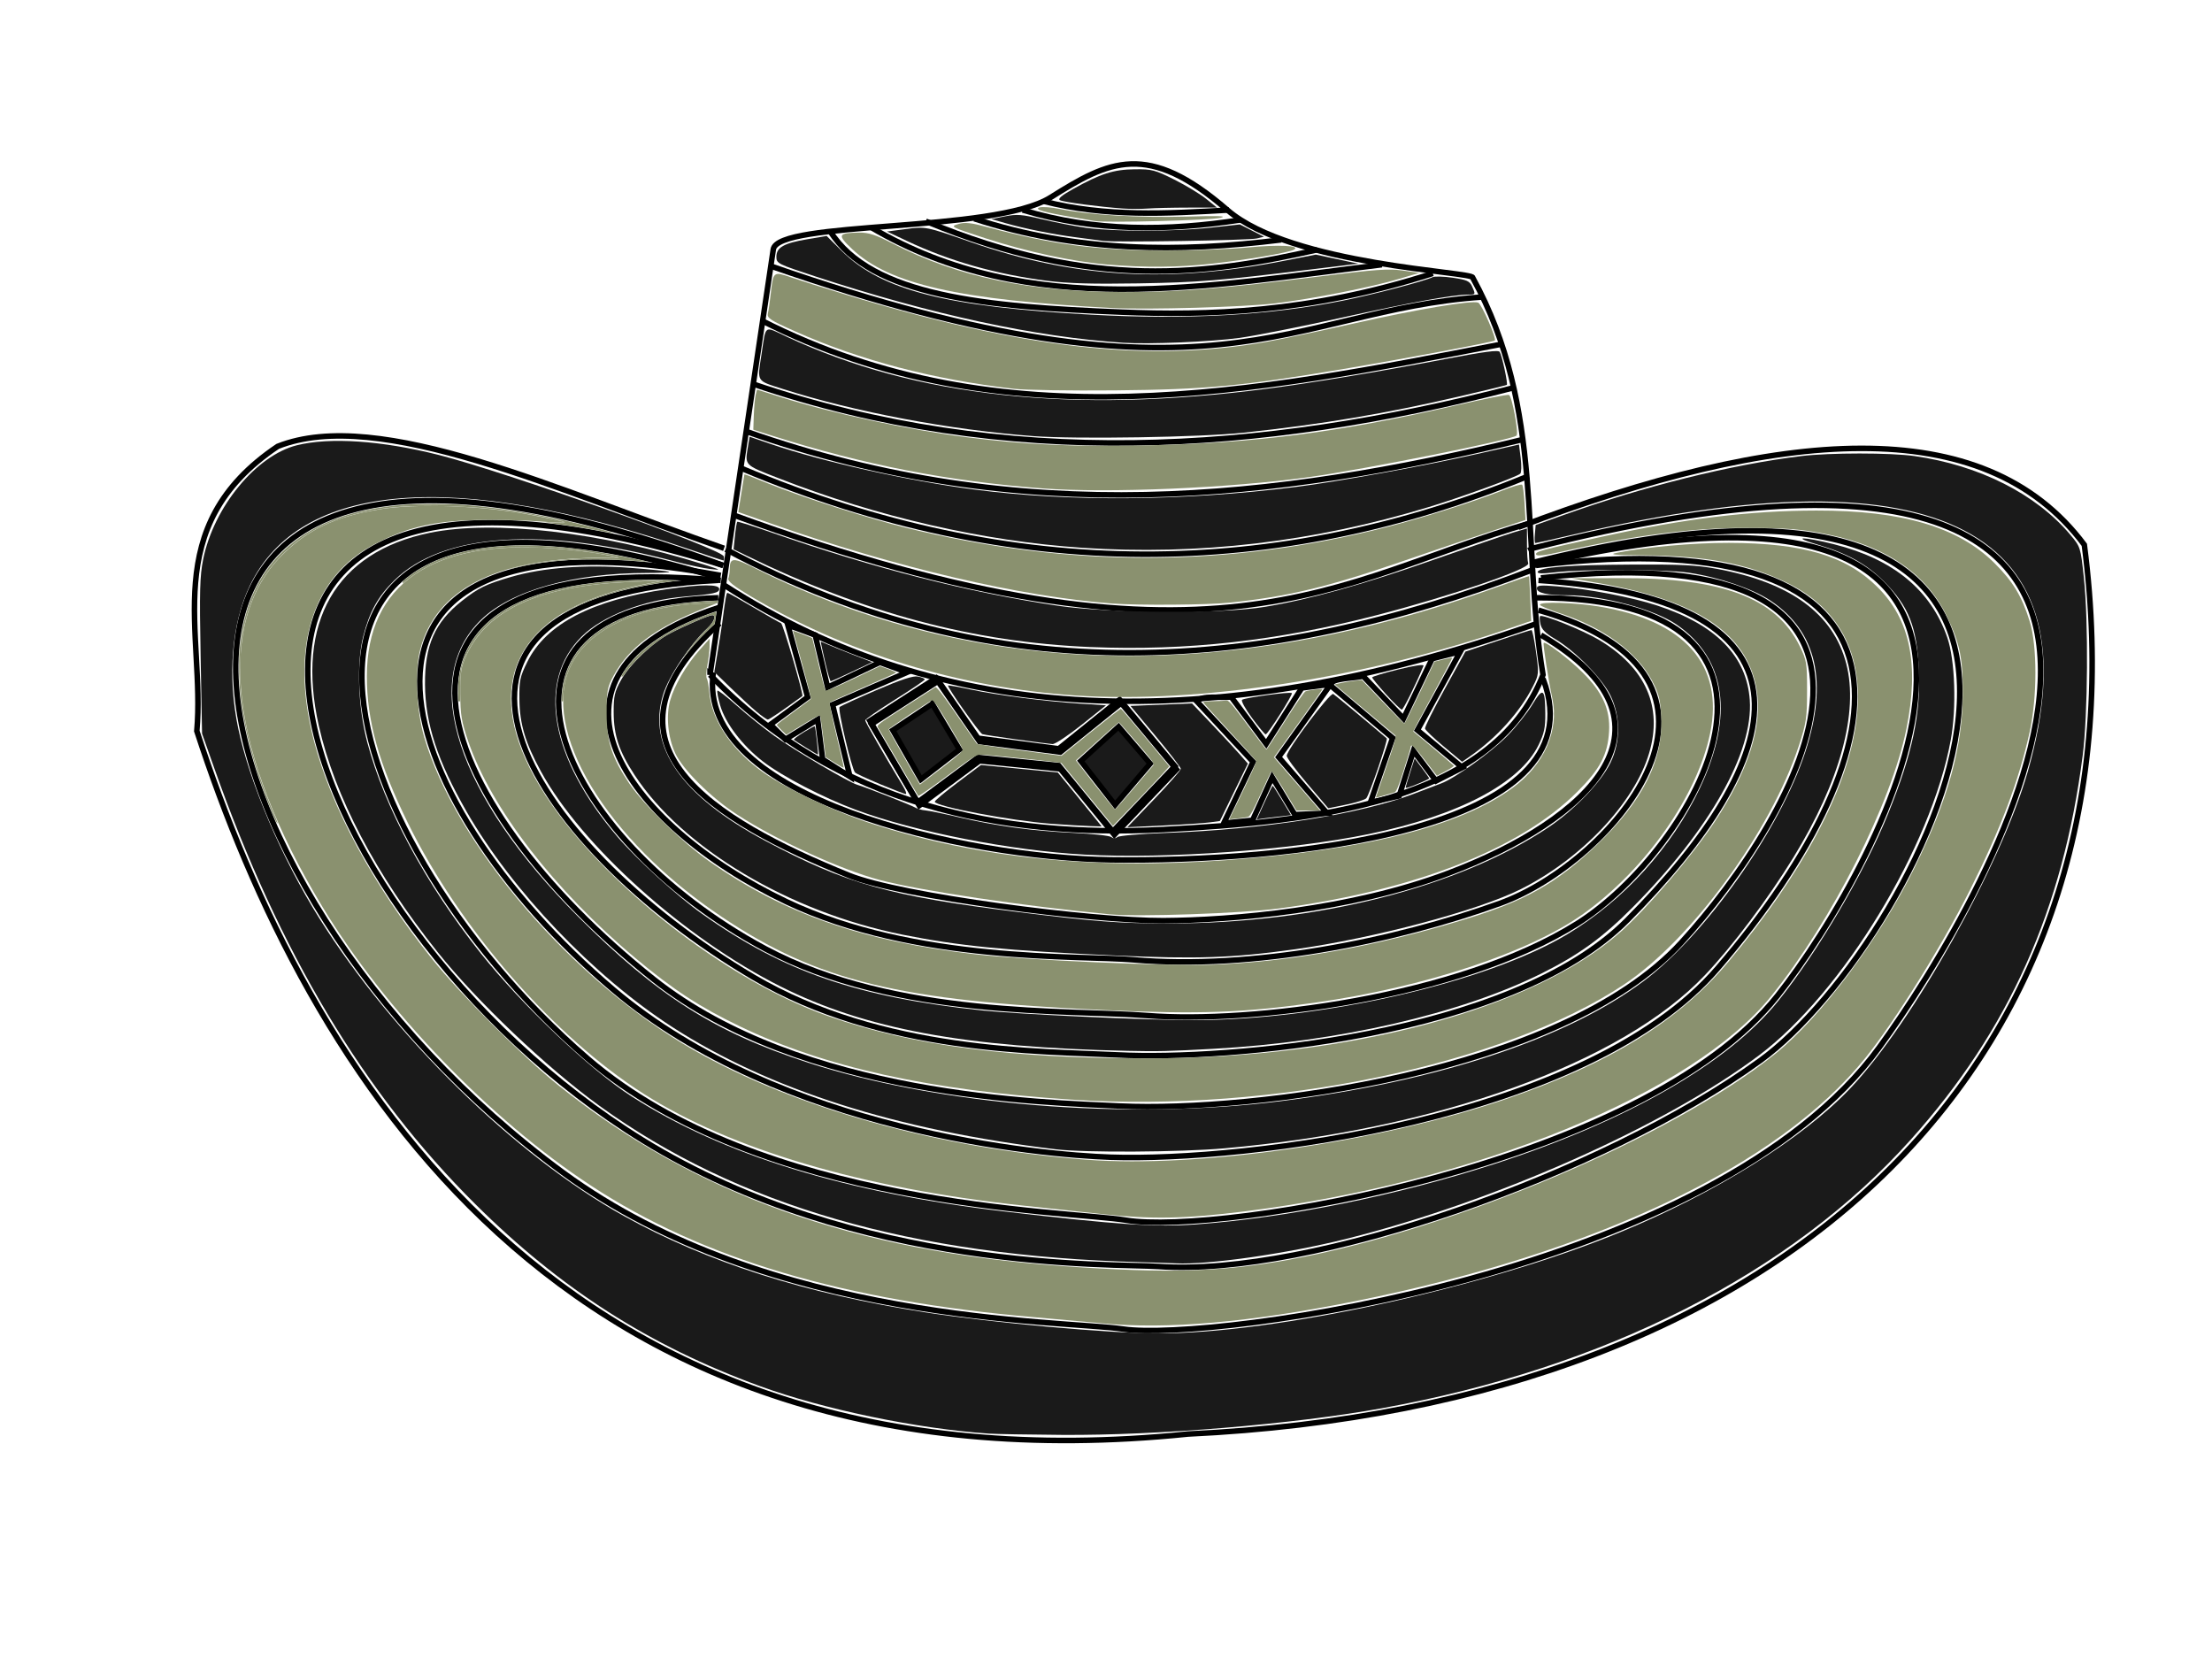<?xml version="1.0" encoding="UTF-8" standalone="no"?>
<!-- Created with Inkscape (http://www.inkscape.org/) -->
<svg
    xmlns:inkscape="http://www.inkscape.org/namespaces/inkscape"
    xmlns:rdf="http://www.w3.org/1999/02/22-rdf-syntax-ns#"
    xmlns="http://www.w3.org/2000/svg"
    xmlns:cc="http://creativecommons.org/ns#"
    xmlns:dc="http://purl.org/dc/elements/1.1/"
    xmlns:sodipodi="http://sodipodi.sourceforge.net/DTD/sodipodi-0.dtd"
    xmlns:svg="http://www.w3.org/2000/svg"
    xmlns:ns1="http://sozi.baierouge.fr"
    xmlns:xlink="http://www.w3.org/1999/xlink"
    id="svg4165"
    sodipodi:docname="Sombrero.svg"
    viewBox="0 0 400 300"
    version="1.1"
    inkscape:version="0.47 r22583"
  >
  <defs
      id="defs4169"
    >
    <filter
        id="filter4509"
        inkscape:menu="Non realistic 3D shaders"
        height="1.5"
        width="1.5"
        color-interpolation-filters="sRGB"
        y="-.25"
        x="-.25"
        inkscape:menu-tooltip="Dark version of non realistic smooth shading"
        inkscape:label="Smooth shader dark"
      >
      <feGaussianBlur
          id="feGaussianBlur4511"
          stdDeviation="7"
          result="result8"
      />
      <feComposite
          id="feComposite4513"
          operator="xor"
          in="result8"
          in2="result8"
          result="result6"
      />
      <feDisplacementMap
          id="feDisplacementMap4515"
          scale="75"
          yChannelSelector="A"
          in2="result6"
          result="result4"
          xChannelSelector="A"
          in="result8"
      />
      <feComposite
          id="feComposite4517"
          in2="result4"
          k1="2"
          result="result2"
          in="SourceGraphic"
          operator="arithmetic"
      />
    </filter
    >
  </defs
  >
  <sodipodi:namedview
      id="namedview4167"
      bordercolor="#666666"
      inkscape:pageshadow="2"
      guidetolerance="10"
      pagecolor="#ffffff"
      gridtolerance="10"
      inkscape:window-maximized="1"
      inkscape:zoom="1.1125147"
      objecttolerance="10"
      borderopacity="1"
      inkscape:current-layer="svg4165"
      inkscape:cx="339.38022"
      inkscape:cy="184.58348"
      inkscape:window-y="-8"
      inkscape:window-x="-8"
      inkscape:window-width="1024"
      showgrid="false"
      inkscape:pageopacity="0"
      inkscape:window-height="718"
  />
  <g
      id="g4427"
      style="filter:url(#filter4509)"
    >
    <path
        id="path4177"
        sodipodi:nodetypes="ccssccsc"
        style="stroke:#000000;stroke-width:1px;fill:none"
        d="m128.39 122.03 11.441-76.907c0.678-5.316 39.835-2.94 50.156-9.424 10.576-6.644 17.52-10.242 31.987 2.296 11.573 10.031 44.725 11.146 44.34 12.212 13.116 23.941 8.729 47.881 12.712 71.822-9.086 23.204-41.692 26.585-68.658 27.981-29.061 1.504-59.172-4.331-81.978-27.981z"
    />
    <path
        id="path4179"
        sodipodi:nodetypes="cccccc"
        style="stroke:#000000;stroke-width:1px;fill:none"
        d="m130.93 99.153c-29.51-10.233-62.373-25.743-80.718-18.433-21.68 14.576-13.068 33.81-14.619 51.48 19.937 61.07 65.577 138.74 179.24 127.12 110.59-5.22 173.94-69.27 162.08-160.8-18.22-24.432-55.37-21.026-102.33-3.181"
    />
    <path
        id="path4181"
        sodipodi:nodetypes="cc"
        style="stroke:#000000;stroke-width:1px;fill:none"
        d="m188.76 36.408c11.161 2.861 22.322 2.222 33.483 1.573"
    />
    <path
        id="path4183"
        sodipodi:nodetypes="cc"
        style="stroke:#000000;stroke-width:1px;fill:none"
        d="m184.94 37.981c13.108 3.969 26.217 3.801 39.325 1.798"
    />
    <path
        id="path4185"
        sodipodi:nodetypes="cc"
        style="stroke:#000000;stroke-width:1px;fill:none"
        d="m176.18 39.554c18.502 6.052 37.003 6.121 55.505 3.82"
    />
    <path
        id="path4187"
        sodipodi:nodetypes="cc"
        style="stroke:#000000;stroke-width:1px;fill:none"
        d="m238.2 45.172c-19.769 4.441-40.41 7.478-70.786-5.168"
    />
    <path
        id="path4189"
        sodipodi:nodetypes="cc"
        style="stroke:#000000;stroke-width:1px;fill:none"
        d="m157.53 41.127c28.746 16.936 60.726 10.59 92.358 6.742"
    />
    <path
        id="path4191"
        sodipodi:nodetypes="csc"
        style="stroke:#000000;stroke-width:1px;fill:none"
        d="m259.1 49.442c-22.432 7.213-41.08 7.616-56.167 7.012-24.634-0.986-45.426-2.852-52.821-14.653"
    />
    <path
        id="path4193"
        sodipodi:nodetypes="cc"
        style="stroke:#000000;stroke-width:1px;fill:none"
        d="m139.32 48.093c80.394 28.003 93.681 7.998 128.76 5.618"
    />
    <path
        id="path4195"
        sodipodi:nodetypes="cc"
        style="stroke:#000000;stroke-width:1px;fill:none"
        d="m271.46 62.25c-44.57 8.667-90 17.911-133.71-4.269"
    />
    <path
        id="path4197"
        sodipodi:nodetypes="cc"
        style="stroke:#000000;stroke-width:1px;fill:none"
        d="m136.18 69.441c45.842 15.587 91.684 12.572 137.53 0.674"
    />
    <path
        id="path4199"
        sodipodi:nodetypes="cc"
        style="stroke:#000000;stroke-width:1px;fill:none"
        d="m275.05 79.553c-44.39 10.735-89.89 16.186-140.22-1.573"
    />
    <path
        id="path4201"
        sodipodi:nodetypes="cc"
        style="stroke:#000000;stroke-width:1px;fill:none"
        d="m134.16 84.722c49.262 20.762 96.579 20.13 142.25 1.348"
    />
    <path
        id="path4203"
        sodipodi:nodetypes="cc"
        style="stroke:#000000;stroke-width:1px;fill:none"
        d="m276.63 94.609c-34.86 10.001-56.59 30.451-144.27-1.573"
    />
    <path
        id="path4205"
        sodipodi:nodetypes="cc"
        style="stroke:#000000;stroke-width:1px;fill:none"
        d="m131.23 99.328c49.208 26.382 97.603 22.243 145.62 3.82"
    />
    <path
        id="path4207"
        sodipodi:nodetypes="cc"
        style="stroke:#000000;stroke-width:1px;fill:none"
        d="m277.75 112.81c-59.462 20.888-107.65 18.287-146.74-6.966"
    />
    <path
        id="path4209"
        sodipodi:nodetypes="cscc"
        style="stroke:#000000;stroke-width:1px;fill:none"
        d="m128.99 121.58c-3.316 22.793 45.638 33.546 71.911 33.91 30.243 0.419 88.588-4.74 78.199-32.562l-0.449-0.449"
    />
    <path
        id="path4211"
        sodipodi:nodetypes="csssc"
        style="stroke:#000000;stroke-width:1px;fill:none"
        d="m130.13 112.72c-24.234 21.634-1.32 35.537 23.364 45.566 9.345 3.797 44.213 8.259 56.837 8.2 12.404-0.058 33.894-1.914 51.503-8.555 25.821-9.739 43.813-27.184 16.818-43.095"
    />
    <path
        id="path4235"
        sodipodi:nodetypes="csssc"
        style="stroke:#000000;stroke-width:1px;fill:none"
        d="m129.89 109.89c-36.505 11.955-16.878 39.241 12.31 53.158 23.29 11.105 53.03 9.672 62.743 10.517 21.455 1.865 47.282-3.339 66.298-10.211 20.669-7.469 49.076-40.916 6.962-53.014"
    />
    <path
        id="path4237"
        sodipodi:nodetypes="cssscc"
        style="stroke:#000000;stroke-width:1px;fill:none"
        d="m129.89 108.09c-48.641 1.47-28.948 43.435 8.51 63.484 23.548 12.604 55.04 10.968 69.213 12.081 18.212 1.43 55.952-3.074 77.555-16.617 21.22-13.303 47.788-59.06-7.415-58.948"
    />
    <path
        id="path4239"
        sodipodi:nodetypes="csssc"
        style="stroke:#000000;stroke-width:1px;fill:none"
        d="m129.89 104.95c-63.148 2.999-34.459 47.72 6.376 71.767 23.227 13.678 51.702 13.341 66.043 14.052 19.154 0.949 70.811-3.143 91.909-24.334 28.798-28.924 37.878-57.919-16.016-61.484"
    />
    <path
        id="path4241"
        sodipodi:nodetypes="csssc"
        style="stroke:#000000;stroke-width:1px;fill:none"
        d="m130.34 104.95c-72.041-6.508-51.961 40.511-12.125 72.139 26.81 21.286 70.428 22.273 84.493 22.922 23.279 1.074 79.601-5.755 101.35-29.592 20.748-22.739 51.149-74.401-25.407-65.918"
    />
    <path
        id="path4243"
        sodipodi:nodetypes="csssc"
        style="stroke:#000000;stroke-width:1px;fill:none"
        d="m130.34 104.05c-78.509-14.526-60.195 40.466-19.369 74.967 30.29 25.598 77.262 29.822 89.915 30.246 24.184 0.81 86.137-6.674 109.74-34.178 34.325-39.994 41.025-81.798-32.874-72.832"
    />
    <path
        id="path4245"
        sodipodi:nodetypes="csssc"
        style="stroke:#000000;stroke-width:1px;fill:none"
        d="m129.89 104.5c-92.602-28.601-71.343 45.687-23.687 86.873 31.275 27.029 86.74 27.53 97.438 29.281 16.881 2.763 93.471-9.849 117.78-40.597 17.954-22.711 63.75-103.6-44.115-77.803"
    />
    <path
        id="path4247"
        sodipodi:nodetypes="csssc"
        style="stroke:#000000;stroke-width:1px;fill:none"
        d="m130.78 102.25c-115.28-36.139-79.599 63.81-14.57 103.93 38.907 24 85.508 22.286 93.226 22.841 27.532 1.978 80.509-16.636 108.88-37.245 29.548-21.468 80.327-120.61-41.462-89.97"
    />
    <path
        id="path4249"
        sodipodi:nodetypes="cssscc"
        style="stroke:#000000;stroke-width:1px;fill:none"
        d="m130.78 102.25c-125.93-46.799-99.49 58.07-28.95 109.8 37.305 27.354 90.158 26.656 101.35 28.293 15.487 2.265 106.7-9.736 136.67-50.969 18.52-25.475 80.084-126.42-62.556-90.267l-0.899 0.449"
    />
    <path
        id="path4251"
        style="stroke:#000000;stroke-width:1px;fill:none"
        d="m139.32 131.01 6.742-4.944-3.595-13.034 4.944 1.798 2.247 9.438 9.438-4.494 4.944 1.798-13.483 5.843 3.146 13.034-4.944-3.146-0.899-7.191-5.843 3.595-2.697-2.697z"
    />
    <path
        id="path4251-3"
        sodipodi:nodetypes="cccccccccccccc"
        style="stroke:#000000;stroke-width:1px;fill:none"
        d="m221.3 148.85 5.298-11.079-10.181-10.947c0.845-1.133 4.173-0.582 6.229-0.781l6.324 8.482 6.44-10.118 5.218-0.668-9.417 13.171 8.771 10.141-5.836 0.257-4.095-6.765-3.545 7.784-5.206 0.525v0z"
    />
    <path
        id="path4251-3-8"
        sodipodi:nodetypes="cccccccccccccc"
        style="stroke:#000000;stroke-width:1px;fill:none"
        d="m247.84 145.03 3.997-11.588-11.422-9.645c0.703-1.226 4.073-1.079 6.09-1.523l7.296 7.661 5.179-10.819 5.1-1.29-7.767 14.206 8.127 6.768-4.752 2.416-4.091-5.438-2.584 8.153-5.105 1.146-0.068-0.047z"
    />
    <path
        id="path4297"
        style="stroke:#000000;stroke-width:1px;fill:none"
        d="m169.32 122.59-12.022 7.753 8.652 14.719 10.899-8.09 14.607 1.461 9.775 11.91 11.236-11.798-10-12.022-11.011 8.876-14.607-1.91-7.528-10.899z"
    />
    <path
        id="path4297-9"
        style="stroke:#000000;stroke-width:1px;fill:none"
        d="m169.6 123.2-12.022 7.753 8.652 14.719 10.899-8.09 14.607 1.461 9.775 11.91 11.236-11.798-10-12.022-11.011 8.876-14.607-1.91-7.528-10.899z"
    />
    <path
        id="path4321"
        style="stroke:#000000;stroke-width:1px;fill:#1a1a1a"
        d="m168.59 127.28-7.15 4.767 5.085 8.898 6.992-5.403-4.926-8.263z"
    />
    <path
        id="path4323"
        style="stroke:#000000;stroke-width:1px;fill:#1a1a1a"
        d="m195.44 137.61 6.833-6.197 5.72 6.674-6.356 7.468-6.197-7.945z"
    />
    <path
        id="path4325"
        style="fill:#1a1a1a"
        d="m136.8 128.69c-0.936-0.787-3.036-2.723-4.667-4.303l-2.966-2.873 0.615-3.675c0.338-2.021 0.707-4.382 0.82-5.248 0.569-4.367 0.75-5.393 0.951-5.393 0.12 0 2.257 1.205 4.749 2.678s4.714 2.74 4.938 2.814c0.36 0.12 4.119 12.98 3.852 13.176-3.518 2.577-5.979 4.253-6.246 4.253-0.189 0-1.109-0.644-2.045-1.43z"
    />
    <path
        id="path4327"
        style="fill:#1a1a1a"
        d="m159.2 141.82c-2.321-0.966-4.38-1.921-4.576-2.121-0.612-0.626-3.179-11.49-2.8-11.848 0.198-0.187 3.192-1.557 6.652-3.045 4.524-1.945 6.639-2.637 7.528-2.462 0.68 0.134 1.228 0.371 1.218 0.528-0.01 0.157-2.435 1.802-5.389 3.655s-5.373 3.535-5.375 3.736c-0.004 0.307 3.536 6.472 6.822 11.882 0.488 0.803 0.719 1.454 0.514 1.447-0.206-0.008-2.273-0.805-4.594-1.771z"
    />
    <path
        id="path4329"
        style="fill:#1a1a1a"
        d="m183.8 133.71c-3.124-0.432-5.895-0.861-6.159-0.953-0.507-0.176-6.426-8.569-6.201-8.793 0.072-0.072 1.936 0.257 4.142 0.732 4.727 1.018 13.397 2.134 19.832 2.553l4.586 0.299-4.421 3.533c-2.432 1.943-4.799 3.506-5.26 3.474-0.461-0.032-3.394-0.412-6.518-0.845z"
    />
    <path
        id="path4331"
        style="fill:#1a1a1a"
        d="m190.16 148.97c-7.263-0.532-21.123-3.157-21.123-4.001 0-0.196 1.879-1.77 4.176-3.496l4.176-3.139 6.949 0.678 6.949 0.678 2.92 3.575c1.606 1.966 3.39 4.161 3.964 4.878l1.044 1.303-2.167-0.065c-1.192-0.036-4.291-0.221-6.886-0.411z"
    />
    <path
        id="path4333"
        style="fill:#1a1a1a"
        d="m208.7 144.54c2.657-2.774 4.831-5.252 4.831-5.507 0-0.255-2.05-2.92-4.555-5.923l-4.555-5.46 5.566-0.225 5.566-0.225 3.631 3.82c1.997 2.101 4.269 4.551 5.048 5.444l1.417 1.624-2.531 5.189-2.531 5.189-1.844 0.252c-1.014 0.139-4.776 0.39-8.361 0.558l-6.517 0.306 4.831-5.044z"
    />
    <path
        id="path4335"
        style="fill:#1a1a1a"
        d="m236.41 141.72c-2.08-2.44-3.757-4.713-3.727-5.053 0.108-1.206 7.856-11.511 8.403-11.176 0.389 0.239 6.675 5.457 9.678 8.035 0.271 0.232-3.157 10.274-3.696 10.826-0.279 0.286-1.941 0.809-3.692 1.162l-3.184 0.642-3.782-4.436z"
    />
    <path
        id="path4337"
        style="fill:#1a1a1a"
        d="m226.4 129.83c-1.199-1.621-2.008-3.098-1.798-3.281 0.439-0.383 8.718-1.502 9.003-1.217 0.245 0.245-4.349 7.489-4.734 7.465-0.161-0.01-1.273-1.345-2.471-2.967z"
    />
    <path
        id="path4339"
        style="fill:#1a1a1a"
        d="m250.64 125.55c-1.38-1.525-2.51-2.898-2.51-3.05 0-0.152 2.136-0.802 4.747-1.443 2.929-0.72 4.668-0.971 4.54-0.657-1.254 3.086-3.648 7.924-3.92 7.924-0.191 0-1.477-1.248-2.857-2.773z"
    />
    <path
        id="path4341"
        style="fill:#1a1a1a"
        d="m261.1 135.01c-1.815-1.512-3.35-2.979-3.411-3.259-0.061-0.28 1.557-3.527 3.595-7.215l3.707-6.705 5.829-1.947c3.206-1.071 5.958-1.947 6.116-1.947 0.158 0 0.532 1.798 0.832 3.995 0.532 3.892 0.517 4.052-0.564 6.186-2.343 4.624-6.523 9.27-11.385 12.653l-1.419 0.987-3.3-2.749z"
    />
    <path
        id="path4343"
        style="fill:#1a1a1a"
        d="m178.82 259.24c-12.953-0.871-29.938-4.399-41.48-8.616-19.902-7.271-35.933-17.527-51.378-32.868-20.169-20.033-35.427-45.514-47.211-78.84l-2.212-6.257-0.26-13.981c-0.22-11.83-0.148-14.532 0.467-17.563 1.913-9.43 9.583-18.758 16.937-20.597 5.96-1.49 15.405-0.845 25.657 1.752 12.131 3.073 51.276 17.003 51.537 18.34 0.08 0.408 0.054 0.743-0.057 0.743-0.111 0-2.806-0.887-5.988-1.971-42.783-14.577-70.592-12.303-79.646 6.512-3.305 6.869-4.084 16.375-2.112 25.796 2.072 9.9 7.904 23.572 14.634 34.308 13.391 21.361 35.451 42.943 55.047 53.853 15.091 8.402 32.757 14.053 54.606 17.466 12.138 1.896 33.221 3.803 42.087 3.807 21.252 0.009 59.046-8.25 83.305-18.204 17.386-7.134 33.208-17.01 41.85-26.121 11.31-11.925 27.222-40.316 32.07-57.224 12.517-43.651-15.727-58.41-82.131-42.916-3.651 0.852-6.747 1.549-6.881 1.549-0.134 0-0.181-0.734-0.104-1.631l0.139-1.631 4.944-1.769c14.66-5.246 30.428-9.162 43.096-10.703 5.099-0.62 16.138-0.621 20.477-0.002 11.697 1.67 21.962 6.856 28.166 14.233 1.841 2.189 1.856 2.237 2.455 7.808 0.841 7.83 0.727 24.76-0.218 32.122-3.562 27.768-13.336 49.62-31.038 69.395-21.705 24.247-55.307 41.321-95.695 48.628-15.936 2.883-40.678 4.943-57.846 4.816-6.033-0.044-11.98-0.149-13.216-0.232z"
    />
    <path
        id="path4345"
        style="fill:#1a1a1a"
        d="m206.24 228.24c-41.248-1.085-72.912-10.239-97.872-28.296-9.528-6.893-22.164-18.9-29.257-27.802-11.193-14.047-18.575-28.116-21.458-40.898-4.223-18.724 3.064-31.407 20.049-34.891 11.568-2.373 30.802-0.163 49.438 5.682 3.302 1.036 3.412 1.106 1.348 0.868-1.236-0.143-4.067-0.745-6.292-1.338-24.001-6.398-42.146-5.198-50.863 3.363-2.982 2.928-4.498 5.653-5.643 10.135-1.241 4.862-0.942 12.871 0.715 19.131 3.139 11.858 10.536 25.624 20.513 38.173 7.475 9.402 19.798 21.088 27.329 25.917 16.487 10.571 38.705 17.419 67.498 20.802 20.381 2.394 27.258 2.857 34.543 2.325 16.533-1.208 36.214-5.192 53.91-10.913 24.029-7.768 42.337-18.273 51.328-29.45 7.268-9.035 15.632-23.292 19.955-34.016 4.338-10.761 5.883-18.021 5.511-25.902-0.369-7.82-1.821-11.486-6.338-16.003-3.144-3.144-6.607-5.061-12.043-6.668-4.876-1.442-2.624-1.465 3.074-0.032 10.696 2.691 17.477 8.282 20.45 16.861 1.402 4.045 1.692 12.715 0.621 18.542-3.555 19.345-19.538 45.635-34.648 56.992-17.014 12.788-47.718 26.451-74.568 33.181-10.741 2.692-25.003 4.744-30.923 4.449-1.037-0.052-3.908-0.147-6.38-0.212z"
    />
    <path
        id="path4347"
        style="fill:#1a1a1a"
        d="m190.96 207.83c-28.845-3.458-51.893-10.802-69.381-22.107-14.277-9.23-29.019-24.674-37.23-39.004-5.227-9.122-7.434-15.863-7.496-22.891-0.063-7.137 1.763-11.275 6.699-15.182 2.949-2.335 4.332-3.008 8.879-4.326 5.833-1.69 13.376-2.262 21.571-1.635 3.753 0.287 6.913 0.611 7.022 0.72s-1.663 0.199-3.939 0.199c-13.403 0-24.661 3.175-30.122 8.494-11.193 10.903-4.336 31.742 17.691 53.767 14.185 14.184 24.653 20.824 41.436 26.284 23.711 7.714 57.682 10.483 85.543 6.972 28.39-3.578 51.614-11.259 65.559-21.684 11.264-8.42 24.681-27.427 29.266-41.457 4.159-12.726 2.067-21.782-6.324-27.385-3.198-2.135-9.341-4.225-14.799-5.034-4.255-0.631-19.038-0.669-24.161-0.063-2.264 0.268-3.219 0.24-3.109-0.09 0.278-0.837 5.624-1.252 16.939-1.315 9.045-0.05 11.814 0.089 15.505 0.779 13.324 2.492 21.006 8.132 23.353 17.144 2.283 8.767-1.131 21.3-9.539 35.011-4.624 7.54-10.991 16.01-16.027 21.319-15.106 15.925-48.381 27.911-86.927 31.311-7.985 0.704-25.167 0.803-30.41 0.174z"
    />
    <path
        id="path4349"
        style="fill:#1a1a1a"
        d="m203.99 190.03c-29.571-0.639-47.508-3.961-62.801-11.629-17.376-8.712-36.05-25.466-43.382-38.92-2.818-5.172-3.83-8.55-3.882-12.97-0.041-3.471 0.093-4.111 1.435-6.836 3.376-6.859 11.708-11.183 25.319-13.142 6.229-0.896 9.38-0.907 9.38-0.034 0 0.715-1.034 0.944-6.236 1.381-7.457 0.626-14.829 3.473-18.587 7.178-8.239 8.123-5.779 21.988 6.438 36.278 3.443 4.027 10.775 10.707 15.239 13.882 14.788 10.519 28.097 15.108 50.786 17.509 6.369 0.674 29.766 1.754 37.977 1.752 23.501-0.004 53.264-6.829 67.746-15.536 10.217-6.143 18.914-15.728 23.965-26.415 6.197-13.108 4.734-23.434-4.189-29.573-4.045-2.783-13.417-5.308-19.714-5.311-3.716-0.002-5.562-0.413-5.562-1.239 0-0.572 0.573-0.629 3.708-0.373 5.615 0.46 13.437 1.961 18.022 3.46 10.65 3.48 16.209 9.149 16.765 17.096 0.661 9.439-7.286 23.505-21.186 37.498-5.415 5.451-9.66 8.535-16.378 11.898-14.627 7.322-36.829 12.435-59.358 13.669-8.281 0.453-10.001 0.495-15.505 0.376z"
    />
    <path
        id="path4351"
        style="fill:#1a1a1a"
        d="m201.52 172.78c-19.569-0.878-28.048-1.711-38.344-3.77-20.424-4.083-39.779-15.628-48.443-28.894-2.806-4.297-3.753-7.15-3.764-11.343-0.008-2.902 0.175-3.704 1.318-5.766 1.599-2.887 5.758-6.844 8.936-8.503 2.638-1.377 7.007-3.259 7.566-3.259 0.763 0 0.336 1.226-0.795 2.281-3.244 3.026-7.074 8.753-8.094 12.101-2.875 9.441 3.314 18.3 18.429 26.382 14.591 7.802 22.424 10.014 45.712 12.907 14.085 1.75 18.366 2.073 27.427 2.073 26.648-0.001 52.333-6.519 68.577-17.404 4.629-3.102 9.483-8.161 11.171-11.645 1.82-3.755 1.845-8.26 0.066-12.058-1.442-3.079-6.458-8.214-10.126-10.367-1.648-0.967-2.378-1.707-2.583-2.616-0.157-0.697-0.191-1.362-0.076-1.477 0.404-0.404 7.721 2.539 10.637 4.279 8.451 5.04 11.579 12.103 9.079 20.497-2.674 8.977-12.199 19.07-23.21 24.593-7.721 3.873-26.561 8.884-40.898 10.879-11.244 1.564-17.629 1.782-32.584 1.111z"
    />
    <path
        id="path4353"
        style="fill:#1a1a1a"
        d="m196.12 154.54c-13.179-0.707-30.691-4.135-41.315-8.088-5.972-2.222-13.351-6.061-16.864-8.773-3.69-2.849-6.769-6.888-7.705-10.109-0.393-1.353-0.618-2.557-0.498-2.677 0.119-0.119 1.705 1.109 3.525 2.73s4.869 4.075 6.777 5.453c3.539 2.557 13.393 8.369 14.98 8.835 1.582 0.465 9.851 3.718 10.505 4.133 0.352 0.223 1.161 0.446 1.798 0.496 0.637 0.049 3.383 0.612 6.102 1.251 6.721 1.578 13.172 2.458 20.674 2.819 3.461 0.167 6.545 0.504 6.854 0.749 0.369 0.293 0.754 0.294 1.124 0.002 0.309-0.244 4.12-0.571 8.468-0.728 18.112-0.652 35.403-3.368 45.126-7.089 1.978-0.757 4.202-1.603 4.944-1.88 2.514-0.939 9.1-5.677 11.972-8.613 1.572-1.607 3.6-4.146 4.506-5.641 1.938-3.2 2.308-2.954 2.347 1.564 0.023 2.62-0.197 3.657-1.223 5.753-3.387 6.923-14.522 12.769-30.636 16.085-14.191 2.92-36.455 4.534-51.46 3.729z"
    />
    <path
        id="path4355"
        style="fill:#1a1a1a"
        d="m197.23 117.01c-21.188-0.879-40.931-6.135-62.392-16.612l-2.185-1.067 0.248-2.407c0.136-1.324 0.323-2.482 0.415-2.574 0.092-0.092 3.088 0.855 6.657 2.104 17.842 6.247 35.338 10.707 51.3 13.078 9.325 1.385 29.697 1.499 37.435 0.208 8.226-1.371 17.794-4.04 30.561-8.524 6.674-2.344 13.196-4.576 14.494-4.96l2.36-0.698v2.86c0 1.573 0.103 3.13 0.228 3.459 0.373 0.979-14.054 5.909-27.419 9.369-17.936 4.644-34.404 6.479-51.702 5.762z"
    />
    <path
        id="path4357"
        style="fill:#1a1a1a"
        d="m195.67 99.053c-17.874-1.199-37.036-5.595-54.943-12.603-6.236-2.44-6.044-2.235-5.449-5.834l0.271-1.639 3.881 1.33c9.259 3.172 24.887 6.663 36.812 8.223 17.108 2.237 37.806 2.069 58.079-0.474 7.421-0.931 23.051-3.771 32.654-5.934l7.71-1.737 0.306 2.447c0.168 1.346 0.137 2.614-0.07 2.818-0.586 0.578-10.58 4.223-16.555 6.038-20.825 6.327-41.672 8.775-62.696 7.365z"
    />
    <path
        id="path4359"
        style="fill:#1a1a1a"
        d="m186.91 78.867c-15.087-1.121-32.397-4.381-45.419-8.552-4.781-1.532-4.569-1.181-3.786-6.261 0.843-5.468 0.357-5.136 4.6-3.151 23.28 10.886 51.555 13.959 86.627 9.414 8.428-1.092 19.914-3.002 32.545-5.41 6.976-1.33 9.483-1.656 9.726-1.262 0.416 0.673 1.51 5.782 1.275 5.953-0.097 0.07-3.817 0.977-8.266 2.016-13.542 3.161-25.166 5.121-39.325 6.63-7.744 0.826-30.28 1.195-37.977 0.623z"
    />
    <path
        id="path4361"
        style="fill:#1a1a1a"
        d="m203.09 61.977c-15.682-1.01-34.612-5.088-55.617-11.982-6.859-2.251-7.079-2.362-7.079-3.559 0-1.697 1.338-2.459 5.571-3.175l3.519-0.594 2.758 2.732c7.181 7.111 18.871 10.09 45.151 11.507 17.434 0.94 32.177 0.115 45.471-2.544 5.458-1.092 14.817-3.542 16.18-4.235 0.371-0.189 2.015-0.147 3.655 0.094 2.512 0.368 3.06 0.61 3.483 1.54 0.681 1.494 0.673 1.51-0.733 1.513-2.655 0.006-10.423 1.427-23.078 4.222-7.268 1.605-15.45 3.226-18.183 3.602-5.17 0.712-16.432 1.183-21.098 0.882z"
    />
    <path
        id="path4363"
        style="fill:#1a1a1a"
        d="m189.45 50.789c-9.345-1.19-17.721-3.567-25.459-7.224l-3.595-1.699 3.338-0.438c3.712-0.487 3.673-0.495 11.922 2.385 18.426 6.434 35.499 7.451 56.459 3.364l5.829-1.137 3.837 0.819 3.837 0.819-8.454 1.036c-16.844 2.063-20.324 2.344-31.375 2.532-8.151 0.139-12.636 0.013-16.338-0.459z"
    />
    <path
        id="path4365"
        style="fill:#1a1a1a"
        d="m199.49 43.563c-0.742-0.104-2.966-0.397-4.944-0.653-4.199-0.542-9.315-1.573-12.809-2.58l-2.472-0.713 2.472-0.494c2.133-0.426 3.052-0.355 6.701 0.522 2.326 0.559 5.865 1.251 7.865 1.539 4.949 0.713 15.964 0.709 22.512-0.008l5.393-0.59 2.179 1.112 2.179 1.112-1.28 0.31c-1.44 0.349-25.705 0.736-27.796 0.444z"
    />
    <path
        id="path4367"
        style="fill:#1a1a1a"
        d="m203.09 37.711c-4.352-0.313-10.794-1.164-11.413-1.508-0.441-0.244 0.266-0.847 2.385-2.031 4.921-2.752 7.305-3.518 11.083-3.562 3.14-0.036 3.696 0.107 7.191 1.857 2.083 1.043 4.676 2.61 5.761 3.483l1.973 1.587-5.119 0.004c-2.816 0.002-6.131 0.078-7.367 0.168-1.236 0.09-3.258 0.091-4.494 0.002v-0z"
    />
    <path
        id="path4375"
        style="fill:#8a916f"
        d="m199.27 239.29c-2.101-0.203-7.562-0.692-12.135-1.086-34.515-2.972-60.101-10.565-80.318-23.838-18.266-11.99-37.145-31.6-48.522-50.4-16.791-27.74-19.515-51.31-7.344-63.52 4.633-4.649 9.579-6.994 17.567-8.329 6.639-1.11 18.552-0.706 27.147 0.921 3.457 0.654 6.388 1.293 6.514 1.419 0.126 0.126-1.792 0.062-4.262-0.142s-7.095-0.34-10.276-0.301c-8.878 0.11-13.567 1.137-19.782 4.336-11.375 5.854-15.422 18.685-11.153 35.368 3.127 12.22 10.792 26.405 21.494 39.775 5.075 6.341 16.518 17.772 22.866 22.843 24.597 19.65 53.374 29.94 91.235 32.624 18.879 1.338 28.452 1.069 40.674-1.142 29.566-5.35 69.306-22.174 88.1-37.296 8.241-6.631 18.884-20.874 25.152-33.658 6.041-12.322 8.639-21.646 8.701-31.236 0.043-6.556-0.486-9.174-2.861-14.157-3.593-7.538-10.789-12.559-21.115-14.734-4.987-1.05-7.636-1.267-15.558-1.272-9.379-0.006-20.307 1.412-32.854 4.263-3.123 0.71-4.645 0.886-4.758 0.551-0.181-0.537 0.738-0.786 11.802-3.202 15.14-3.306 26.817-4.734 38.885-4.755 15.452-0.027 25.599 2.961 32.165 9.472 3.363 3.335 4.954 5.957 6.395 10.538 1.383 4.398 1.383 13.795-0.001 20.039-1.957 8.828-5.204 17.425-10.78 28.539-5.093 10.151-13.496 23.644-18.937 30.407-15.631 19.431-48.858 35.275-92.199 43.966-19.285 3.867-34.02 5.157-45.842 4.013z"
    />
    <path
        id="path4377"
        style="fill:#8a916f"
        d="m199.37 219.55c-4.326-0.46-10.899-1.166-14.607-1.567-28.786-3.117-52.549-10.129-68.314-20.156-16.351-10.401-33.275-29.838-42.712-49.054-5.228-10.645-7.4-18.417-7.4-26.472 0-16.642 11.825-24.75 33.737-23.132 3.106 0.229 7.05 0.696 8.764 1.036l3.117 0.619-4.045 0.046c-18.431 0.209-29.158 5.809-31.95 16.679-0.981 3.818-0.643 10.984 0.741 15.712 5.724 19.562 26.786 44.049 48.661 56.574 18.484 10.582 44.378 17.821 71.086 19.872 20.287 1.558 52.931-3.147 75.728-10.913 18.812-6.409 31.432-14.182 40.376-24.87 26.979-32.24 30.975-58.836 10.319-68.672-7.082-3.372-14.347-4.736-25.75-4.833-5.293-0.045-6.307-0.144-4.719-0.46 5.23-1.041 13.895-1.808 20.224-1.79 13.449 0.038 21.172 2.331 26.864 7.973 5.938 5.886 7.603 14.021 5.249 25.658-2.717 13.438-13.442 34.65-24.418 48.293-14.224 17.682-53.572 33.767-95.335 38.974-10.69 1.333-16.601 1.444-25.618 0.485z"
    />
    <path
        id="path4379"
        style="fill:#8a916f"
        d="m193.75 198.85c-25.712-1.697-44.604-5.872-59.948-13.249-7.281-3.501-12.092-6.644-18.928-12.371-14.624-12.25-26.064-27.085-30.2-39.16-1.224-3.574-1.431-4.815-1.444-8.666-0.013-3.902 0.137-4.823 1.141-6.987 3.839-8.275 13.41-12.539 29.604-13.191l6.067-0.244-3.595 0.684c-21.575 4.104-29.129 16.277-20.634 33.255 8.514 17.016 33.441 37.691 54.125 44.89 15.305 5.327 32.687 7.598 57.968 7.574 36.2-0.034 69.264-8.884 85.026-22.758 4.829-4.251 13.015-13.799 17.038-19.874 6.209-9.375 8.806-17.524 7.679-24.096-1.728-10.079-10.687-16.095-28.62-19.219l-4.944-0.861 8.764-0.035c18.683-0.073 28.314 3.566 32.609 12.321 1.242 2.533 1.323 3.025 1.317 8.09-0.005 4.873-0.148 5.827-1.48 9.887-5.091 15.52-19.408 35.075-31.629 43.199-21.867 14.537-63.516 23.211-99.918 20.808z"
    />
    <path
        id="path4381"
        style="fill:#8a916f"
        d="m199.81 182.66c-37.312-1.687-51.874-5.229-69.271-16.852-20.961-14.004-32.916-33.86-27.336-45.401 3.088-6.387 11.508-10.55 22.675-11.21l4.045-0.239-2.7 1.08c-8.734 3.494-13.507 7.07-16.303 12.214-1.098 2.021-1.221 2.7-1.219 6.742 0.003 5.108 0.937 7.999 4.106 12.705 2.536 3.767 9.656 10.695 14.431 14.043 13.587 9.526 27.767 14.479 48.202 16.836 8.936 1.031 34.642 2.159 42.696 1.873 14.021-0.497 29.554-3.272 45.566-8.143 11.09-3.373 16.687-6.517 24.015-13.491 8.339-7.936 12.096-15.412 11.684-23.253-0.165-3.138-0.43-4.157-1.705-6.549-2.72-5.104-8.802-9.552-16.528-12.09-2.039-0.67-3.708-1.378-3.708-1.575 0-0.584 6.213-0.402 10.602 0.309 15.605 2.531 22.717 10.609 20.187 22.929-2.318 11.289-11.673 24.615-22.925 32.656-9.804 7.006-28.78 13.289-48.539 16.072-13.033 1.835-20.928 2.115-37.977 1.344z"
    />
    <path
        id="path4383"
        style="fill:#8a916f"
        d="m200.71 165.34c-15.405-1.453-34.384-4.287-41.628-6.215-7.095-1.889-18.65-7.185-25.787-11.82-4.729-3.072-9.812-8.115-11.201-11.114-1.317-2.842-1.688-6.744-0.909-9.546 0.74-2.662 2.954-6.449 5.326-9.112l1.802-2.022-0 1.348c-0 0.742-0.176 2.257-0.39 3.367s-0.264 2.221-0.111 2.468c0.153 0.247 0.353 1.347 0.445 2.443 0.407 4.86 3.66 9.916 8.991 13.974 4.046 3.081 13.403 7.589 20.465 9.861 19.316 6.213 39.629 8.306 63.896 6.581 25.221-1.792 42.468-6.146 51.965-13.117 5.654-4.151 8.383-10.321 7.138-16.139-0.729-3.404-1.736-9.867-1.565-10.043 0.322-0.332 4.61 2.932 7.083 5.393 3.588 3.57 4.97 6.671 4.74 10.64-0.241 4.159-1.626 6.789-5.735 10.889-10.431 10.409-29.451 17.841-54.031 21.111-6.671 0.888-25.396 1.534-30.495 1.054z"
    />
    <path
        id="path4385"
        style="fill:#8a916f"
        d="m194.42 125.76c-20.972-1.411-41.403-7.67-58.785-18.009-2.891-1.72-4.103-2.684-3.933-3.128 0.136-0.353 0.25-1.081 0.253-1.617 0.016-2.25 0.568-2.269 4.761-0.167 39.424 19.771 84.868 20.97 133.45 3.519 3.44-1.236 6.287-2.209 6.325-2.163 0.039 0.046 0.144 1.884 0.233 4.084l0.163 4-3.82 1.31c-26.501 9.085-56.205 13.682-78.651 12.172z"
    />
    <path
        id="path4387"
        style="fill:#8a916f"
        d="m201.16 109.14c-16.555-1.229-39.154-6.518-61.575-14.41l-6.071-2.137 0.537-3.371c0.295-1.854 0.549-3.408 0.565-3.453 0.015-0.045 2 0.721 4.41 1.704 5.919 2.412 18.238 6.356 25.083 8.03 29.521 7.221 57.995 7.152 86.728-0.21 6.556-1.68 15.821-4.613 20.829-6.594 1.823-0.721 3.435-1.191 3.582-1.044 0.147 0.147 0.344 1.641 0.439 3.32l0.173 3.053-6.226 2.049c-3.425 1.127-10.676 3.58-16.114 5.452-13.539 4.661-20.646 6.358-31.236 7.458-3.953 0.411-16.431 0.5-21.123 0.152z"
    />
    <path
        id="path4389"
        style="fill:#8a916f"
        d="m188.58 88.321c-17.207-1.303-32.293-4.244-48.988-9.547l-3.371-1.071 0.094-2.667c0.052-1.467 0.202-3.099 0.333-3.628l0.239-0.961 4.161 1.318c9.41 2.981 23.065 5.929 33.824 7.303 10.554 1.347 19.056 1.737 32.134 1.474 20.151-0.406 34.96-2.318 56.607-7.308 4.808-1.109 8.974-1.927 9.258-1.818 0.549 0.211 1.802 6.918 1.372 7.348-0.765 0.765-27.472 6.112-37.517 7.511-14.319 1.994-36.43 2.934-48.146 2.046z"
    />
    <path
        id="path4391"
        style="fill:#8a916f"
        d="m183.41 70.313c-14.619-1.682-27.869-5.156-39.597-10.382-4.553-2.029-5.156-2.424-4.955-3.25 0.126-0.517 0.365-2.18 0.532-3.695 0.429-3.888 0.48-3.928 3.6-2.848 1.467 0.508 6.004 1.94 10.083 3.182 32.035 9.754 54.545 12.276 75.902 8.503 2.624-0.464 9.827-1.976 16.007-3.361 11.385-2.552 21.155-4.189 22.324-3.74 0.607 0.233 3.353 6.5 3.002 6.852-0.272 0.272-16.021 3.237-27.349 5.149-18.445 3.113-24.923 3.719-41.348 3.87-8.034 0.074-16.224-0.052-18.202-0.28z"
    />
    <path
        id="path4393"
        style="fill:#8a916f"
        d="m201.16 55.702c-27.752-1.452-40.354-4.311-47.089-10.68-2.717-2.57-2.568-2.9 1.341-2.958 1.656-0.025 2.947 0.396 5.937 1.934 11.912 6.13 24.794 8.82 42.225 8.82 9.755 0 17.631-0.639 35.417-2.872 9.722-1.221 12.126-1.389 14.644-1.028l3.012 0.433-3.578 1.064c-5.178 1.54-15.724 3.625-22.472 4.444-5.529 0.671-23.102 1.174-29.438 0.842z"
    />
    <path
        id="path4395"
        style="fill:#8a916f"
        d="m200.25 47.843c-6.182-0.513-14.566-2.319-22.027-4.746-6.319-2.055-6.456-2.126-4.959-2.576 1.237-0.372 2.294-0.259 5.393 0.576 11.604 3.126 19.624 4.183 31.944 4.209 5.067 0.011 11.806-0.236 14.975-0.548 5.622-0.554 9.792-0.354 8.383 0.403-1.01 0.542-8.53 1.825-14.81 2.526-6.041 0.674-12.05 0.724-18.898 0.156z"
    />
    <path
        id="path4397"
        style="fill:#8a916f"
        d="m198.02 39.969c-0.618-0.107-2.337-0.401-3.82-0.653-5.402-0.917-7.225-1.438-6.269-1.792 0.487-0.18 2.199-0.054 3.802 0.282 5.024 1.05 14.287 1.606 22.691 1.362 5.891-0.171 7.601-0.113 6.292 0.215-1.825 0.457-20.637 0.943-22.696 0.586z"
    />
    <path
        id="path4399"
        style="fill:#8a916f"
        d="m150.9 137.92-1.583-0.993-0.462-3.725c-0.254-2.049-0.519-3.782-0.589-3.853-0.07-0.07-1.469 0.692-3.109 1.694l-2.982 1.822-0.85-0.83c-0.468-0.457-0.85-0.89-0.85-0.963s1.367-1.127 3.038-2.342c1.671-1.215 3.082-2.28 3.135-2.366s-0.655-2.88-1.575-6.208c-0.92-3.328-1.673-6.065-1.675-6.084-0.003-0.053 3.409 1.234 3.476 1.312 0.033 0.039 0.543 2.143 1.133 4.677 0.59 2.534 1.157 4.7 1.259 4.814 0.109 0.122 2.174-0.743 5.021-2.104l4.835-2.312 1.462 0.516c0.804 0.284 1.462 0.576 1.462 0.649s-2.655 1.279-5.899 2.679c-3.244 1.4-5.986 2.627-6.092 2.727-0.107 0.1 0.434 2.77 1.203 5.945 0.768 3.17 1.358 5.803 1.31 5.851-0.048 0.048-0.799-0.36-1.67-0.906z"
    />
    <path
        id="path4401"
        style="fill:#8a916f"
        d="m196.67 143.75c-2.519-3.08-4.639-5.669-4.711-5.752-0.139-0.16-13.302-1.534-14.694-1.534-0.701 0-1.52 0.526-5.934 3.807-2.817 2.094-5.187 3.737-5.267 3.652s-1.683-2.785-3.562-5.998-3.552-6.057-3.717-6.32c-0.288-0.457-0.085-0.616 4.886-3.82 2.853-1.839 5.317-3.42 5.476-3.514 0.203-0.12 1.341 1.354 3.82 4.944 1.942 2.813 3.602 5.194 3.688 5.291 0.086 0.097 3.564 0.625 7.729 1.172l7.572 0.995 5.28-4.262c2.904-2.344 5.353-4.257 5.442-4.251 0.089 0.006 2.098 2.355 4.464 5.22l4.303 5.209-1.318 1.465c-0.725 0.806-3.019 3.227-5.097 5.381l-3.779 3.916-4.58-5.601zm8.32-1.163c1.758-2.07 3.342-3.933 3.52-4.141 0.29-0.339 0-0.752-2.876-4.101-1.759-2.048-3.245-3.724-3.303-3.724-0.058 0-1.418 1.188-3.024 2.64s-3.332 3.002-3.837 3.444l-0.918 0.804 3.453 4.421c1.899 2.431 3.528 4.421 3.62 4.421s1.606-1.694 3.365-3.764zm-34.191-4.101c2.453-1.874 3.358-2.691 3.295-2.974-0.048-0.214-1.235-2.318-2.638-4.674-1.836-3.085-2.648-4.26-2.9-4.194-0.454 0.119-7.853 5.063-7.853 5.248 0 0.125 2.293 4.195 4.763 8.456l0.884 1.525 0.533-0.401c0.293-0.221 2.055-1.564 3.916-2.986z"
    />
    <path
        id="path4403"
        style="fill:#8a916f"
        d="m224.76 143.05c1.359-2.807 2.441-5.228 2.406-5.38-0.035-0.151-2.188-2.563-4.784-5.359s-4.753-5.181-4.794-5.3c-0.044-0.127 0.696-0.218 1.798-0.22 1.03-0.002 2.083-0.06 2.341-0.129 0.397-0.107 0.979 0.56 3.82 4.376 1.844 2.476 3.403 4.501 3.465 4.501 0.062-0.001 1.579-2.332 3.371-5.18 1.844-2.93 3.454-5.253 3.708-5.351 0.562-0.215 3.034-0.504 3.034-0.355 0 0.06-1.969 2.85-4.375 6.199l-4.375 6.089 2.97 3.429c1.633 1.886 3.511 4.052 4.172 4.814l1.202 1.386h-2.14-2.14l-2.176-3.594c-1.197-1.977-2.246-3.55-2.333-3.497s-0.961 1.885-1.943 4.069c-1.234 2.746-1.924 4.024-2.235 4.139-0.247 0.092-1.128 0.234-1.956 0.317l-1.507 0.15 2.47-5.104z"
    />
    <path
        id="path4405"
        style="fill:#8a916f"
        d="m248.79 144.23c0-0.034 0.855-2.529 1.9-5.546 1.499-4.329 1.839-5.532 1.61-5.71-0.159-0.124-2.69-2.247-5.624-4.719l-5.335-4.494 1.095-0.247c0.603-0.136 1.709-0.316 2.459-0.401l1.363-0.154 3.769 3.94c2.073 2.167 3.835 3.94 3.915 3.94 0.08 0 1.344-2.521 2.808-5.601l2.662-5.601 1.553-0.381c0.854-0.209 1.591-0.343 1.637-0.297 0.046 0.046-1.536 3.048-3.515 6.672-1.979 3.624-3.564 6.615-3.521 6.647 0.905 0.685 7.287 6.079 7.333 6.196 0.035 0.091-0.639 0.535-1.499 0.987l-1.563 0.822-2.167-2.816c-1.926-2.503-2.588-3.096-2.588-2.319 0 0.131-0.558 1.984-1.239 4.119-0.887 2.777-1.35 3.915-1.629 4.001-1.949 0.598-3.424 1.012-3.424 0.962z"
    />
    <path
        id="path4407"
        style="fill:#1a1a1a"
        d="m149.2 119.66c-0.455-1.944-0.799-3.563-0.765-3.598 0.035-0.035 0.61 0.188 1.28 0.495 0.67 0.307 2.748 1.148 4.618 1.87l3.4 1.313-3.663 1.729c-2.014 0.951-3.748 1.728-3.853 1.728-0.105-0.001-0.563-1.592-1.018-3.536z"
    />
    <path
        id="path4409"
        style="fill:#1a1a1a"
        d="m145.75 135.2c-1.106-0.691-2.09-1.332-2.188-1.425s0.692-0.702 1.754-1.353c1.062-0.651 1.966-1.148 2.009-1.103 0.154 0.161 0.711 5.137 0.575 5.137-0.077 0-1.044-0.565-2.15-1.256z"
    />
    <path
        id="path4411"
        style="fill:#1a1a1a"
        d="m228.64 145.14c0.765-1.679 1.442-3.054 1.505-3.056 0.062-0.002 0.834 1.197 1.715 2.664l1.602 2.667-2.389 0.269c-1.314 0.148-2.712 0.323-3.106 0.389l-0.717 0.12 1.391-3.053z"
    />
    <path
        id="path4413"
        style="fill:#1a1a1a"
        d="m254.18 142.4c0-0.086 0.368-1.304 0.818-2.708l0.818-2.553 1.311 1.738c0.721 0.956 1.313 1.8 1.317 1.875 0.003 0.075-0.727 0.442-1.623 0.815-2.001 0.833-2.64 1.034-2.64 0.832z"
    />
    <path
        id="path4417"
        style="fill:#8a916f"
        d="m49.775 148.26c-3.194-7.222-5.441-15.155-6.28-22.17-0.249-2.079-0.343-6.634-0.177-8.539 0.662-7.6 3.206-13.419 7.787-17.813 5.196-4.983 12.41-7.729 22.279-8.481 2.379-0.181 8.068-0.154 10.618 0.051 7.964 0.64 15.719 2.041 25.031 4.522 1.067 0.284 1.919 0.539 1.891 0.567s-1.002-0.13-2.166-0.35c-2.772-0.524-5.27-0.921-8.239-1.31l-2.416-0.317 1.517 0.053c0.834 0.029 1.694 0.075 1.91 0.102 0.216 0.027 0.466 0.003 0.554-0.052 0.22-0.137-0.505-0.335-3.531-0.963-6.635-1.377-11.903-1.94-19.101-2.043-5.737-0.082-8.788 0.121-12.359 0.821-7.118 1.397-11.727 3.674-15.969 7.89-4.01 3.985-6.389 8.891-7.353 15.161-0.304 1.977-0.426 7.011-0.224 9.259 0.652 7.259 2.778 15.079 6.339 23.324 0.22 0.51 0.349 0.927 0.286 0.927s-0.241-0.287-0.397-0.639z"
    />
    <path
        id="path4419"
        style="fill:#8a916f"
        d="m72.83 105.33c0.001-0.196 0.034-0.242 0.389-0.539 2.276-1.904 5.271-3.466 8.529-4.447 6.935-2.089 15.707-2.257 26.557-0.507 2.787 0.449 9.232 1.751 8.736 1.764-0.077 0.002-0.76-0.048-1.517-0.111-2.555-0.213-4.23-0.287-7.135-0.318-3.802-0.04-6.173 0.067-9.101 0.411-2.22 0.261-4.672 0.707-6.32 1.148-0.584 0.156-0.81 0.198-0.751 0.14 0.049-0.049 1.769-0.478 2.718-0.678 2.396-0.504 4.903-0.851 7.697-1.065 1.991-0.152 3.198-0.197 6.308-0.235 1.677-0.02 3.03-0.054 3.006-0.076-0.122-0.107-4-0.81-5.733-1.04-3.923-0.519-7.021-0.752-10.557-0.796-2.687-0.033-3.963 0.006-5.917 0.183-6.99 0.633-12.443 2.614-16.418 5.965l-0.492 0.414 0.001-0.214z"
    />
    <path
        id="path4421"
        style="fill:#8a916f"
        d="m82.856 126.77c-0.059-0.096-0.04-2.74 0.025-3.398 0.577-5.877 3.499-10.248 8.95-13.39 6.127-3.531 15.535-5.282 27.374-5.095 1.421 0.022 2.761 0.058 2.978 0.079l0.393 0.038-0.449 0.044c-0.74 0.072-3.12 0.41-4.405 0.626-5.966 1.003-11.221 2.685-15.051 4.816-0.443 0.246-0.817 0.436-0.831 0.422-0.014-0.014 0.259-0.19 0.608-0.39 3.084-1.77 6.715-3.145 11.084-4.199 0.876-0.211 3.074-0.661 5.534-1.133 0.756-0.145 0.927-0.192 0.741-0.206-0.303-0.022-5.427 0.186-7.426 0.301-15.871 0.914-25.01 5.434-28.444 14.07-0.577 1.45-0.662 2.072-0.697 5.098l-0.028 2.374h-0.159c-0.088 0-0.175-0.026-0.195-0.057z"
    />
    <path
        id="path4423"
        style="fill:#8a916f"
        d="m101.54 126.66c0-0.451 0.131-1.891 0.225-2.473 0.964-5.988 5.16-10.39 12.37-12.979 3.992-1.433 8.964-2.284 14.926-2.552l0.808-0.036-0.04 0.16c-0.022 0.088-0.044 0.163-0.05 0.166-0.005 0.004-0.781 0.05-1.723 0.103-4.247 0.239-6.624 0.518-9.129 1.071-5.66 1.25-10.12 3.483-13.091 6.553-2.536 2.62-3.813 5.607-3.991 9.332-0.039 0.823-0.041 0.829-0.173 0.829-0.111 0-0.133-0.029-0.133-0.172z"
    />
    <path
        id="path4425"
        style="fill:#8a916f"
        d="m112.32 122.31c0-0.015 0.104-0.198 0.232-0.407 2.415-3.962 6.932-7.339 13.336-9.97 1.321-0.543 3.607-1.375 3.648-1.329 0.009 0.011-0.057 0.511-0.148 1.111l-0.165 1.092-0.741 0.714c-1.864 1.796-3.09 3.119-4.249 4.588-0.323 0.409-0.597 0.732-0.61 0.719-0.064-0.064 1.728-2.401 2.628-3.429 0.325-0.371 0.986-1.08 1.47-1.576 1.143-1.173 1.451-1.646 1.452-2.229 0-0.277-0.185-0.411-0.491-0.354-1.012 0.189-6.579 2.665-8.199 3.647-2.658 1.611-5.977 4.703-7.553 7.039-0.24 0.356-0.3 0.411-0.444 0.411-0.092 0-0.167-0.012-0.167-0.027z"
    />
  </g
  >
</svg
>
